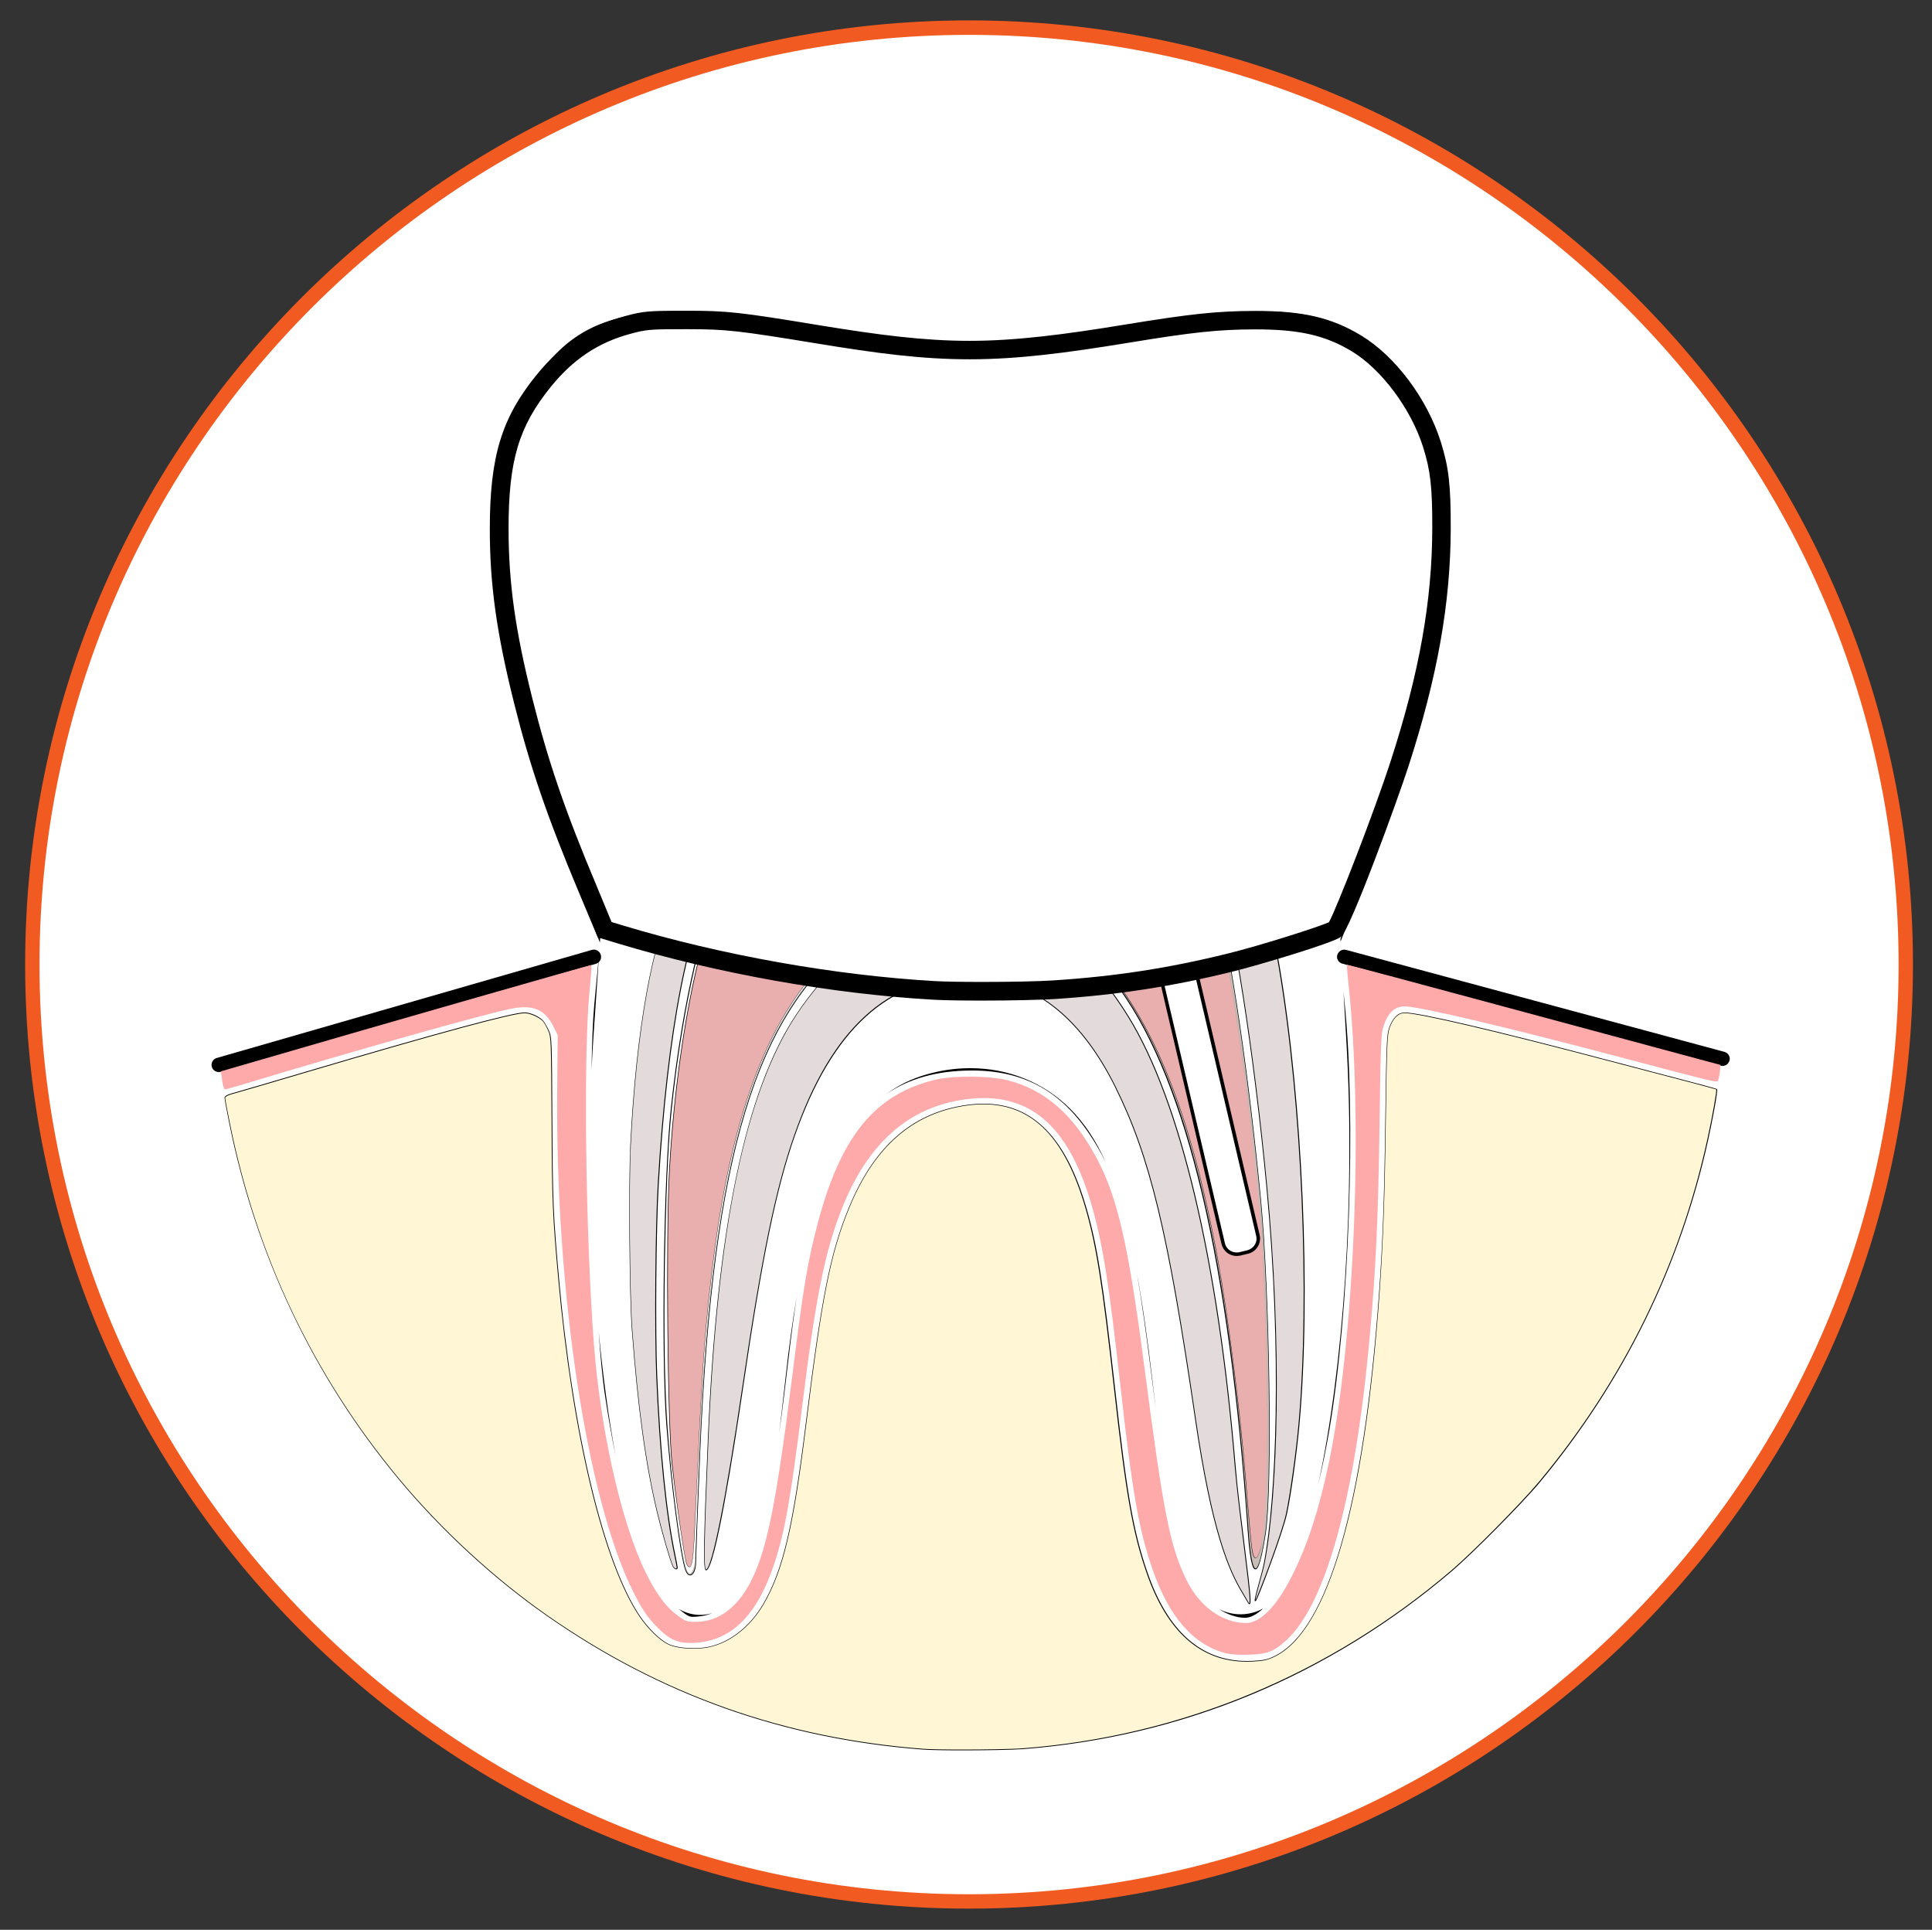 <?xml version="1.0" encoding="utf-8"?>
<!-- Generator: Adobe Illustrator 26.4.1, SVG Export Plug-In . SVG Version: 6.00 Build 0)  -->
<svg version="1.1" id="Layer_1" xmlns="http://www.w3.org/2000/svg" xmlns:xlink="http://www.w3.org/1999/xlink" x="0px" y="0px"
	 viewBox="0 0 1989.9 1987.3" style="enable-background:new 0 0 1989.9 1987.3;" xml:space="preserve">
<rect x="0" y="0" width="1989.9" height="1987.3" fill="#333333" stroke="none"/>
<style type="text/css">
	.st0{fill:#FFFFFF;}
	.st1{fill:#F15B22;}
	.st2{fill:#FFF6D5;}
	.st3{fill:#FFAAAA;}
	.st4{fill:#E3DBDB;}
	.st5{fill:#C8BEB7;}
	.st6{fill:#E6E6E6;}
	.st7{fill:#AC9D93;}
	.st8{fill:#E9AFAF;}
</style>
<circle class="st0" cx="998.1" cy="993.3" r="970.9"/>
<g>
	<g id="path8558">
		<path d="M681.1,1675.7c-37.2-31.3-64.9-109.7-84-237.6c-11.6-77.9-18.2-326.8-10.8-406.1l5.4-57l-29.1-74.1
			c-54.6-139.3-81.4-256.1-81.7-356.1c-0.2-72.4,9.6-107.8,45.4-163.2c57-88.2,133.3-104.2,326.7-68.7
			c126.8,23.3,163.6,23.2,294.3-0.7c171.2-31.3,239.7-22.2,300.2,39.7c13.9,14.2,34.2,43.9,45.1,65.8c17.8,36,20,46.5,22.1,106.8
			c1.3,36.8-1.1,89.7-5.1,117.6c-9.6,65.5-41.9,177.5-76.8,265.7l-27.6,69.8l5.3,52.6c12.1,119.7,4.8,325.2-15.9,446.7
			c-22.9,134-65.2,215-112.3,215c-26.8,0-57.1-19.1-72.8-45.8c-21.6-36.8-31.5-82.7-49.6-228.1c-17.7-142.4-30.5-192.9-60.3-236.8
			c-24.9-36.7-55.1-52.9-98.6-52.9c-98.3,0-139.2,67.1-162.5,266.8c-22,188.2-35.7,241.1-71,275c-10.5,10.1-27,17.9-41.6,19.9
			C705.9,1692.6,698.5,1690.3,681.1,1675.7L681.1,1675.7L681.1,1675.7z M748,1613c13.6-27.1,21.1-68.8,35.2-196.3
			c23.4-211.6,70.3-308,163-334.9c64-18.6,129.7-2.9,174.2,41.7c47.8,47.8,72.6,127.1,92.1,294.6c15.9,136.7,23.2,175,37.9,199.1
			c15.4,25.4,38.8,25.9,51.6,1.2c44.7-86.5,71.4-331.7,59-543.2l-6.6-112.7l34-85.2c46.5-116.5,71.6-216.1,76-301.8
			c4.1-80.7-5.4-123.2-37.2-164.9c-47.8-62.7-107.5-72.7-267.1-44.7c-127.1,22.3-196.7,22.4-321,0.3c-142.8-25.3-198-21-244.7,19
			c-13.9,11.9-32.7,36-41.8,53.5c-42.8,82.7-15.3,272.5,67.5,465.7l24.3,56.7l-7.2,104.1c-14.1,204.1,12.2,460.3,56,546.3
			C710.5,1645.2,731.5,1645.7,748,1613L748,1613L748,1613z"/>
		<path class="st0" d="M1282.4,1717.8c-35.8,0-74.9-24.1-95.1-58.6c-23.8-40.7-34.2-87.4-52.9-238c-17-137.2-29.1-185.7-56-225.5
			c-20-29.5-42.4-41.6-77.1-41.6c-71.9,0-112.8,37.7-136.9,243.9c-23,197-37.8,251.3-78.8,290.7c-14.5,13.9-35.9,24.2-56,26.9
			c-6.2,0.8-11.1,1.2-15.7,1.2c-20.2,0-33.4-7.8-49.5-21.3c-43-36.2-72.6-116.8-93-253.6c-12-80.2-18.6-330.7-10.9-412.3l4.8-50.8
			l-26.8-68.4c-55.9-142.5-83.2-262.1-83.5-365.4c-0.2-77.7,10.9-117.5,49.6-177.3c45.1-69.7,101.3-98.1,194.2-98.1
			c41.5,0,92,5.7,159,18c59.8,11,99.8,16.9,140,16.9s82.5-6.2,145-17.6c67-12.2,116.7-17.9,156.3-17.9c73.5,0,121.9,18.8,167.1,65
			c15.8,16.2,37.7,48,49.8,72.5c19.6,39.5,22.6,53.8,24.8,117.5c1.3,38.1-1.1,92.9-5.4,122.2c-9.8,67.3-42.8,181.4-78.3,271.5
			l-25.2,63.9l4.7,46.3c12.4,122,4.9,329.7-16.2,453.7C1394.3,1633.8,1345.3,1717.8,1282.4,1717.8L1282.4,1717.8z M1255.4,1657
			c8.8,5.6,18.4,9,27,9c5.2,0,11.6-3,18.6-9.6C1287.2,1664.1,1270,1664.5,1255.4,1657L1255.4,1657z M699.1,1656.9
			c9.8,8.1,11.6,8.1,14.9,8.1c2.1,0,5-0.2,8.8-0.8c3.4-0.5,7.1-1.5,10.8-3c-4.4,1.3-8.5,1.8-12.2,1.8l0,0
			C714.9,1663.1,707.2,1661.6,699.1,1656.9L699.1,1656.9z M999.4,1048.2c53.2,0,102.7,20.2,139.4,56.9
			c52.3,52.3,79.3,136.3,99.5,310c15.1,130,22.2,168.8,34.3,188.7c1.8,3,3.4,4.8,4.6,5.8c0.5-0.7,1.2-1.7,1.9-3.1
			c42.4-82,68.2-324.7,56.2-529.8l-6.9-118.4l36.2-90.6c45.7-114.2,69.9-210.2,74.2-293.5c3.8-74.2-4.2-111.5-31.9-147.9
			c-23.8-31.2-49.9-49.3-113.3-49.3c-31.8,0-72.7,4.6-128.7,14.4c-68.6,12-118.5,17.2-166.7,17.2s-96.7-5-163.3-16.8
			c-60-10.6-100.8-15.4-132.4-15.4c-47.8,0-71,11.4-91,28.5c-11.4,9.8-28.1,31.2-35.7,45.7c-38.6,74.6-9.8,261.1,68.3,443.6
			l26.8,62.5l-7.6,110.3c-13.7,197.4,11.7,451.3,53.3,532.8c1.8,3.6,3.4,6.2,4.8,8c1.1-1.6,2.3-3.7,3.7-6.4
			c11.8-23.4,19.1-65.5,32.6-187.5c24.7-223.2,77.3-326.7,181.5-356.9C958.8,1051.2,979.2,1048.2,999.4,1048.2L999.4,1048.2z
			 M1383.8,1021.9l3,51.8c9.3,159.4-3.3,336.8-29.2,455.4c4.1-17,8-35.8,11.6-56.6c20.5-120.2,27.7-321.6,15.7-439.8L1383.8,1021.9
			L1383.8,1021.9z M616.6,1371c1.8,26.1,3.9,48.1,6.1,63.2c3.6,24.2,7.4,45.8,11.4,65.2C626.9,1460.9,621,1417.2,616.6,1371
			L616.6,1371z M820.8,1334c-4.5,26-8.4,54.4-11.8,85.6c-2.3,21-4.5,39.7-6.5,56.4c3.4-24.4,6.8-52.2,10.5-83.9
			C815.4,1371.7,818,1352.4,820.8,1334L820.8,1334z M1171.1,1312.2c4.9,28.2,9.6,61.8,14.7,102.6c1.6,13,3.2,25.2,4.7,36.6
			c-1.1-9.6-2.3-19.7-3.6-30.3C1182,1379.4,1176.9,1343.4,1171.1,1312.2L1171.1,1312.2z M1001.3,1102.4c52.1,0,90.2,20.4,120,64.3
			c6.6,9.7,12.4,19.7,17.7,30.6c-10.4-23.4-22.5-41.2-36.8-55.5c-26.9-26.9-63.4-41.8-102.8-41.8c-15.3,0-30.7,2.2-45.9,6.7
			c-14.8,4.3-28.3,10.9-40.6,19.9C936.3,1110.7,965.2,1102.4,1001.3,1102.4L1001.3,1102.4z M617.2,980.6l-5.1,53.8
			c-1.5,16.1-2.4,39.5-2.8,67.2c0.6-12.8,1.3-25.6,2.2-38.1L617.2,980.6L617.2,980.6z M588.8,896.5l29.1,74.2l0.3-5.1l-21.8-51
			C593.8,908.6,591.3,902.6,588.8,896.5L588.8,896.5z M1380.6,966.8l0.2,2.7l28.1-71.1c6.9-17.4,13.6-35.7,20.1-54.4
			c-5.2,14.1-10.7,28.4-16.5,42.9L1380.6,966.8L1380.6,966.8z M525.8,434.9c-14.8,31.8-19.2,61.3-19,109.8
			c0.1,43.7,5.5,90.7,16.3,141.7C501.3,580.9,501.3,490.6,525.8,434.9L525.8,434.9z M1293.4,325.3c72,0,116.8,20.2,154.5,69.7
			c20.2,26.5,32.5,53.2,38.6,87c-2.3-22.2-6.6-31.8-17-52.7c-9.6-19.3-28.5-47-40.4-59.2c-34.8-35.6-71.3-49.4-130.1-49.4
			c-36.4,0-83.1,5.4-147,17.1c-65.5,12-109.5,18.4-154.3,18.4s-88.1-6.5-149.4-17.8c-63.8-11.7-111.3-17.2-149.6-17.2
			c-74.8,0-115.6,20.2-150.7,74.5c-6,9.3-11.2,17.9-15.7,26.2c11.2-19.6,30.2-43.3,45.2-56.2c33.6-28.7,70.9-41,124.7-41
			c34.7,0,78.3,5,141.4,16.2c63.5,11.3,109.6,16,154.2,16s92.2-4.9,157.8-16.4C1214.8,330.1,1258.5,325.3,1293.4,325.3L1293.4,325.3
			z"/>
	</g>
	<g id="path8560">
		<path d="M225.3,1104c-3.2,0-6.2-2.1-7.1-5.3c-0.2-0.7-0.3-1.4-0.3-2.1c0-3.2,2.1-6.2,5.4-7.1l386.3-111.3c3.9-1.1,8,1.1,9.2,5.1
			c0.2,0.7,0.3,1.4,0.3,2.1c0,3.2-2.1,6.2-5.3,7.1l-386.3,111.3C226.7,1103.9,226,1104,225.3,1104L225.3,1104z M1774.1,1097.7
			c-0.6,0-1.3-0.1-1.9-0.3l-389.6-105c-3.3-0.9-5.5-3.9-5.5-7.1c0-0.6,0.1-1.3,0.3-1.9c1.1-3.9,5.2-6.3,9.1-5.2l389.6,105
			c3.3,0.9,5.5,3.9,5.5,7.1c0,0.6-0.1,1.3-0.3,1.9C1780.3,1095.6,1777.4,1097.7,1774.1,1097.7L1774.1,1097.7z"/>
	</g>
	<g id="circle8562">
		<path class="st1" d="M998.1,1965.5c-536.1,0-972.2-436.1-972.2-972.2S462,21,998.1,21s972.2,436.1,972.2,972.2
			S1534.1,1965.5,998.1,1965.5L998.1,1965.5z M998.1,35.9c-527.9,0-957.4,429.5-957.4,957.4s429.5,957.4,957.4,957.4
			s957.4-429.5,957.4-957.4S1526,35.9,998.1,35.9L998.1,35.9z"/>
	</g>
	<g id="path8564">
		<path class="st2" d="M950.5,1801.3c-143.4-11.1-269.9-56-386.4-137.1c-55.5-38.7-109.4-88.3-153.6-141.5
			c-87.6-105.4-147-230.5-174.4-367.2c-2.5-12.6-4.6-23.8-4.6-25c0-1.3,2.6-2.8,6.3-3.8c3.5-0.9,39-11.3,78.8-23.1
			c134.6-39.8,211.2-60.5,223.5-60.5c5.8,0,15,4.1,19,8.5c1.4,1.6,4,6,5.7,9.9c3,6.9,3.1,9.5,3.6,92.6c0.4,84.2,1,97.6,6.9,163.3
			c14.5,160.4,46.3,292.5,83.5,347.4c8.5,12.5,20.6,24.3,29.4,28.6c8.7,4.3,28.2,5.6,41.5,2.9c21.8-4.5,43-21.2,56.4-44.2
			c20.3-34.9,30.7-78.9,43.9-186c16-129.5,25.2-175.8,44.2-222.1c24.5-59.6,60.8-93.5,111.2-103.9c66.2-13.7,108.5,19.6,133,104.6
			c11.1,38.6,17.2,77.2,29.2,184.6c12.3,110.2,19.2,149.2,33.7,190.7c21.9,63,58,93.3,108.1,90.9c12-0.6,15.9-1.4,23.3-5
			c55.1-27,92-154.9,107.7-372.8c3.9-53.9,5.5-98.9,6.6-183.9c1-73.7,1.4-83.8,3.8-90.4c3.7-10.5,9-15.7,15.9-15.7
			c14.5,0,93.4,18.5,208.4,48.8c26.3,6.9,62.3,16.4,80,21c17.7,4.6,32.4,8.6,32.8,8.9c0.9,0.7-3.8,27.3-9,51.3
			c-28.2,129.4-87,249.2-173.2,352.8c-18,21.7-68.7,72.9-90.4,91.4c-126.7,108.1-278,170.9-441.6,183.5
			C1035.4,1802.2,966.6,1802.6,950.5,1801.3L950.5,1801.3L950.5,1801.3z"/>
		<path d="M991.4,1802.5c-19.6,0-34.5-0.3-40.8-0.8c-143.6-11.1-270-56-386.6-137.2c-55.2-38.4-109.8-88.7-153.7-141.6
			c-43.6-52.5-80.6-110.3-109.8-172c-29.2-61.6-51-127.3-64.6-195.4c-2.6-12.8-4.6-23.8-4.6-25.1c0-1.5,2.6-3.1,6.6-4.2
			c3.5-0.9,39.6-11.5,78.8-23.1c134-39.6,211.3-60.5,223.6-60.5c6,0,15.2,4.1,19.2,8.6c1.4,1.6,4,6.1,5.8,10
			c3.1,6.9,3.2,9.5,3.6,92.8c0.4,84.1,1,97.8,6.9,163.2c14.4,159.6,46.4,292.7,83.5,347.3c8.5,12.5,20.5,24.2,29.2,28.5
			c5.4,2.6,15.2,4.3,25.7,4.3c5.7,0,11.1-0.5,15.6-1.4c21.8-4.5,42.8-21,56.2-44c20.3-35,30.6-78.5,43.9-185.9
			c16.1-130,25.2-175.7,44.3-222.2c24.5-59.7,60.9-93.8,111.4-104.2c9.6-2,18.7-3,27.3-3c25.7,0,46.8,8.7,64.4,26.6
			c17.5,17.8,31.2,44.4,41.8,81.2c11.2,38.7,17.2,76.7,29.3,184.7c12.3,110,19.2,149.2,33.6,190.6c20.9,60.3,55.3,90.8,102.2,90.8
			c1.8,0,3.7-0.1,5.5-0.1c11.9-0.6,15.8-1.4,23.1-5c27.3-13.4,50.3-51.9,68.4-114.6c18.1-62.7,31.2-149.5,39.1-257.9
			c3.9-54.2,5.5-98.8,6.6-183.8c1-73.7,1.4-83.8,3.8-90.5c3.8-10.7,9.1-15.9,16.3-15.9c14.7,0,92.6,18.2,208.5,48.8
			c26.3,6.9,62.3,16.4,80,21c9,2.3,32.3,8.5,32.9,9c1.5,1.2-5.7,37-8.9,51.7c-14.1,64.4-35.9,127.1-64.9,186.2
			c-29,59.1-65.5,115.2-108.4,166.8c-18,21.7-68.8,72.9-90.4,91.4c-63.1,53.8-132.8,96.7-207.1,127.6
			c-74.3,30.9-153.3,49.7-234.8,56C1042.4,1802.1,1013.5,1802.5,991.4,1802.5L991.4,1802.5z M540.3,1043.4
			c-12.2,0-89.4,20.9-223.4,60.5c-39.2,11.6-75.3,22.2-78.9,23.1c-3.9,1.1-6.1,2.6-6.1,3.5c0,1.1,2,12.3,4.6,24.9
			c27.5,137.5,86.2,261,174.3,367.1c43.9,52.8,98.4,103,153.5,141.4c116.5,81.1,242.8,125.9,386.2,137c6.3,0.5,21.2,0.8,40.8,0.8
			c22.1,0,51-0.4,62.4-1.3c162.8-12.5,315.4-75.9,441.4-183.4c21.7-18.5,72.3-69.7,90.3-91.4c86.6-104.1,144.8-222.7,173.2-352.7
			c5.3-24.2,9.6-48.9,9.1-51c-1.1-0.4-14.2-4-32.6-8.8c-17.7-4.6-53.7-14.1-80-21c-114.1-30.1-193.9-48.8-208.3-48.8
			c-6.8,0-11.9,5.1-15.6,15.4c-2.3,6.6-2.8,16.7-3.8,90.3c-1.1,85-2.8,129.7-6.6,183.9c-7.8,108.5-20.9,195.3-39.1,258.1
			c-18.2,62.8-41.3,101.6-68.8,115c-7.4,3.6-11.4,4.5-23.4,5.1c-1.9,0.1-3.7,0.1-5.6,0.1c-47.2,0-81.9-30.7-102.9-91.3
			c-14.4-41.5-21.4-80.7-33.7-190.8c-12.1-107.9-18.1-145.9-29.2-184.6c-21.1-73.2-54.6-107.3-105.4-107.3c-8.5,0-17.6,1-27.1,3
			c-50.2,10.4-86.5,44.3-110.9,103.7c-19.1,46.4-28.2,92.1-44.2,222c-13.3,107.5-23.6,151-44,186.2c-13.5,23.2-34.7,39.8-56.7,44.3
			c-4.5,0.9-10,1.4-15.7,1.4c-10.6,0-20.6-1.7-26-4.4c-8.8-4.3-21-16.2-29.5-28.8c-37.2-54.7-69.2-187.9-83.6-347.6
			c-5.9-65.5-6.5-79.2-6.9-163.3c-0.5-83.1-0.5-85.7-3.5-92.4c-1.7-3.9-4.2-8.3-5.6-9.8C555,1047.5,546,1043.4,540.3,1043.4
			L540.3,1043.4z"/>
	</g>
	<g id="path8566">
		<path class="st3" d="M1263,1702.6c-33.5-8.4-58.8-37.2-75.8-86.1c-14.3-41.2-21-79.3-33.7-193.6c-11.6-103.5-17.8-142.1-29-181.3
			c-24.1-83.6-65.1-118.2-129.9-109.5c-59,7.8-101.4,45.7-128.1,114.1c-17.2,44.2-26.5,90.8-40.3,202.2
			c-11.6,93.6-17.8,128.6-28.3,160.7c-18.5,56.4-46.4,82.8-87.5,82.8c-13.3,0-22-4.3-33.8-16.5c-10.4-10.8-15.4-18.2-24.4-36.2
			c-47.8-95.2-80.1-308.5-78.3-515.8l0.5-57.5l-4.5-9c-8.8-17.6-21.3-22.7-44-18c-30.4,6.3-158.3,42.4-270.9,76.4
			c-12,3.7-22.6,6.6-23.4,6.6s-2.1-4.2-2.8-9.3l-1.3-9.3l12-3.5C414,1049,608.6,993.4,609.1,993.8c0.4,0.4-0.5,13-2,28
			c-6.3,66.2-4,248.9,4.6,362.2c6.8,89,28.3,184.1,53,234.7c10.9,22.2,21.1,36.1,33,44.8c8.6,6.3,9.8,6.7,18.7,6.7
			c24.1,0,44.2-15.3,58.2-44.1c15.9-32.7,25.3-80.6,41.8-212.2c11-88.3,15.3-113.8,25.4-152.5c23.9-91.5,59.6-135.1,122.6-149.7
			c17.9-4.2,55.2-3.8,72.8,0.6c38.8,9.8,67.8,34.8,91.9,79.6c21.8,40.4,33.2,89.8,49.7,216.7c19.4,149.1,26.2,183.6,43.1,218.2
			c11.4,23.4,29.9,39.1,51.2,43.6c4.5,0.9,10.7,1.3,13.7,0.7c14.5-2.7,30.3-20.4,45.3-51c15.3-31.1,26.8-66.8,36.7-114.3
			c26.2-125.8,35.4-351,20.1-492.5c-1.1-10.7-1.9-19.6-1.6-19.8c0.2-0.3,76.7,20.1,169.9,45.3s179.7,48.5,192.2,51.8l22.7,6.1
			l-0.8,7.6c-0.5,4.2-1.4,8.2-2.1,9c-1.4,1.5-9.9-0.6-94.8-23.1c-120.6-32-212.7-53.8-227.4-53.8c-10.7,0-17.6,6.5-22.2,20.9
			c-2.3,7.2-2.8,18.3-3.8,92.7c-1.4,104.2-3.8,156.4-10.5,229.4c-15,164-45.1,272.7-85.7,309.8c-12.7,11.6-19.7,14.3-38.2,14.8
			C1277.1,1704.4,1267.7,1703.7,1263,1702.6L1263,1702.6L1263,1702.6z"/>
	</g>
	<g id="path8568">
		<path class="st4" d="M693,1612.9c-2.4-4.5-11.4-35.4-16.3-56.3c-11.8-49.7-19.5-105.5-25.7-186.8c-2.6-33.7-3.5-150.9-1.6-190.6
			c5.9-119.7,22.3-210.5,46.6-258.8c3.2-6.4,5.9-13.1,5.9-14.9s-5.3-16.1-11.9-31.8c-26.7-64.1-43.8-118.6-55.3-175.8
			c-9.4-46.6-11.1-63-11.1-104.6c0-32.4,0.4-38.4,3.4-52.2c4.7-21.5,11-36.9,21.5-52.8c21.6-32.2,45.5-50.2,78.7-59.1
			c13-3.5,16.9-3.8,43.5-3.9c32.5,0,45.4,1.4,107.5,11.7c61.4,10.2,78,11.8,119.7,11.8c41.3,0,60.8-1.8,116.5-11
			c19.3-3.2,42.6-6.8,51.6-8.1c89.8-12.3,136.6-0.6,172.2,43.3c18.9,23.2,30.4,50.1,34.7,80.6c2,14.6,2.1,63,0.1,83.2
			c-6.3,64-27.1,140.4-62.6,229.8c-8.3,20.9-15.1,39.6-15.1,41.6s1.4,6.3,3.1,9.6c4.5,8.8,13.9,47.3,19.2,78.3
			c23.7,139.8,32.2,338.5,20.3,470.8c-2.7,29.7-8.5,71.6-12.8,91.9c-4.1,19.6-29.3,86.2-31.7,89.4c-3.2,4.4,6.8-27,9-38.6
			c13.7-71.5,18.1-222.3,2.6-387c-13-138.3-35.2-280-49.9-318.5c-1.5-4-2.2-7.3-1.6-7.3s5.4-11.3,10.5-25c29.1-78,50.2-158.6,54-206
			c2.1-27,0.8-90.9-2.1-102.2c-9-34.9-39.2-75.9-65.4-88.7c-18.9-9.2-26.9-10.7-58.2-10.7c-30.5,0.1-40.6,1.2-88.9,9.9
			c-54.6,9.8-69.2,11.8-93.4,12.7c-28,1-47.6-1-100.9-10.6c-56.7-10.2-70.1-11.8-99.4-11.8c-30.1-0.1-42.3,2-59,10
			c-19.1,9.1-32.7,23.4-47.8,50c-18.4,32.6-22.5,52.7-21.3,104.2c1.7,70.4,17.4,138.8,55.5,240.9l8.5,22.7l-5.5,8.6
			c-30.7,47.9-52.6,160.9-61.9,318.2c-2.7,45.4-3.5,151.6-1.6,198.1c3.2,78.4,9.7,141.8,18.8,185.1c1.3,6,2.3,11.5,2.3,12.3
			C697.4,1616.6,694.6,1615.7,693,1612.9L693,1612.9L693,1612.9z"/>
		<path d="M1292.8,1648.9c-0.2,0-0.3-0.1-0.4-0.2c-0.6-0.8,0.8-6.1,4.3-19c2.1-7.6,4.2-15.5,5.1-20.2
			c12.6-65.9,18.8-215.1,2.6-386.9c-12.9-137.3-35.3-280.2-49.9-318.4c-0.4-1.1-2.4-6.6-1.7-7.6c0.1-0.1,0.2-0.2,0.3-0.2
			c0.8-0.9,5.1-10.9,10.3-24.8c29-77.8,50.2-158.7,54-206c2.1-26.9,0.8-90.9-2.1-102.1c-9-35.1-38.9-75.6-65.2-88.4
			c-18.7-9.1-26.7-10.6-56.9-10.6h-1.1c-30.7,0.1-40.6,1.2-88.9,9.9c-54.4,9.8-69.2,11.8-93.5,12.7c-4.4,0.2-8.5,0.2-12.3,0.2
			c-21.9,0-41.8-2.4-88.6-10.9c-56.9-10.2-69.9-11.8-99.3-11.8H808c-28.6,0-40.9,2.2-57.3,10c-19.2,9.2-32.5,23.1-47.6,49.9
			c-18.3,32.4-22.5,52.8-21.3,104c1.7,70.7,17.2,138.2,55.5,240.8l8.5,22.7c0,0.1,0,0.2,0,0.3l-5.5,8.6
			c-30.6,47.9-52.6,160.8-61.8,318c-2.7,45.7-3.5,151.2-1.6,198c3.2,78,9.7,142,18.8,185c1.3,6,2.3,11.6,2.3,12.4
			c0,1.3-0.8,1.8-1.5,1.8c-1.2,0-2.7-1.2-3.6-2.9c-2.4-4.4-11.4-35.5-16.4-56.4c-11.8-49.7-19.5-105.6-25.7-186.9
			c-2.6-33.6-3.5-151.1-1.6-190.6c5.9-118.9,22.5-210.9,46.6-259c3.2-6.3,5.8-13,5.8-14.8c0-1.5-4.8-14.6-11.8-31.7
			c-26.7-64.2-43.8-118.4-55.4-175.8c-9.4-46.5-11.1-63.1-11.1-104.7c0-32.5,0.4-38.4,3.4-52.3c4.7-21.7,11-37,21.6-52.9
			c21.5-32.1,45.8-50.4,79-59.3c13-3.5,17.1-3.8,43.6-3.9c32.6,0,45.6,1.4,107.6,11.7c61.2,10.2,78,11.8,119.6,11.8
			c41.2,0,60.8-1.9,116.5-11c18.7-3.1,42.3-6.8,51.6-8.1c22.6-3.1,41.9-4.6,58.9-4.6c52.3,0,86.2,14.4,113.6,48
			c18.8,23.1,30.5,50.3,34.8,80.8c2,14.6,2.1,62.9,0.1,83.3c-6.3,63.6-27.4,141-62.7,229.9c-8.2,20.6-15,39.5-15,41.4s1.4,6.2,3,9.4
			c4.5,8.8,14,47.6,19.2,78.4c23.7,140.2,32.3,338.3,20.3,470.9c-2.7,29.7-8.5,71.8-12.8,91.9c-4.1,19.3-29.3,86.2-31.8,89.5
			C1293.3,1648.7,1293.1,1648.9,1292.8,1648.9L1292.8,1648.9z M1253.5,897c-0.2,0.5,0.4,3.1,1.8,6.9c14.6,38.3,37,181.3,49.9,318.6
			c7.3,77.1,10.6,156.1,9.7,228.5c-0.9,65.4-5.2,121.8-12.3,158.6c-0.9,4.7-3.1,12.6-5.2,20.3c-2,7.4-4.3,15.8-4.4,18
			c2.6-3.9,27.6-69.9,31.6-89.2c4.2-20.1,10.1-62.2,12.8-91.8c11.9-132.6,3.4-330.6-20.3-470.7c-5.2-30.8-14.7-69.5-19.1-78.2
			c-1.7-3.4-3.1-7.8-3.1-9.8c0-2.3,7.7-23,15.1-41.7c35.3-88.9,56.3-166.2,62.6-229.7c2-20.4,2-68.5-0.1-83.1
			c-4.2-30.3-15.9-57.4-34.6-80.4c-27.2-33.5-61-47.7-113.1-47.7c-17.1,0-36.3,1.5-58.8,4.6c-9.3,1.3-32.9,5-51.6,8.1
			c-55.7,9.2-75.3,11-116.6,11c-41.7,0-58.5-1.7-119.8-11.8c-61.8-10.2-74.9-11.7-107.4-11.7c-26.3,0-30.4,0.4-43.4,3.8
			c-32.9,8.8-57.1,27-78.5,59c-10.6,15.8-16.8,31.1-21.5,52.6c-3,13.8-3.4,19.7-3.4,52.1c0,41.5,1.8,58.2,11.1,104.6
			c11.6,57.4,28.7,111.6,55.3,175.7c6.6,15.8,11.9,30.1,11.9,31.9s-2.6,8.6-5.9,15.1c-24.1,48-40.6,139.8-46.5,258.7
			c-2,39.5-1,157,1.6,190.5c6.2,81.3,13.9,137.2,25.7,186.8c5,20.8,13.9,51.8,16.3,56.2c0.9,1.7,2.2,2.5,3,2.5c0.5,0,0.7-0.3,0.7-1
			s-1-5.8-2.3-12.2c-9.1-43.1-15.6-107.1-18.8-185.2c-1.9-46.9-1.1-152.4,1.6-198.1c9.3-157.3,31.3-270.4,61.9-318.4l5.4-8.4
			l-8.4-22.5c-38.2-102.6-53.8-170.2-55.5-241c-1.2-51.4,3-71.9,21.4-104.4c15-26.5,28.9-41.1,48-50.2c16.5-7.9,28.9-10,57.6-10h1.5
			c29.4,0.1,42.5,1.6,99.5,11.8c46.8,8.4,66.6,10.8,88.5,10.8c3.9,0,7.9-0.1,12.3-0.2c24.2-0.9,39-2.9,93.4-12.7
			c48.3-8.7,58.3-9.8,89-9.9h1.1c30.4,0,38.4,1.5,57.3,10.7c26.5,13,56.6,53.7,65.6,88.9c2.9,11.3,4.2,75.4,2.1,102.4
			c-3.8,47.3-25,128.3-54,206.2C1261.5,879,1255.2,895.7,1253.5,897L1253.5,897z"/>
	</g>
	<g id="path8570">
		<path class="st4" d="M1280.2,1641.1c-14.1-23-31.6-61.2-49-180.3c-28.3-193.6-46.6-269.2-82.4-341.4
			c-37.2-74.9-88.3-113.1-151.6-113.1c-82.5,0-140.3,52.7-179,163.4c-19,54.5-33.4,124.1-53.2,258.3
			c-17.3,117.6-31.1,186.6-37.6,188.7c-3,1-2.6-26.2,1.9-132.7c9.2-219.2,38.5-360.6,91.3-439.7c28.7-43.1,68.1-79.6,106.6-99
			c49.7-25,112.1-19.1,160.1,15.3c23.9,17.2,53.2,50.8,75.3,86.9c52.9,86,92.1,251.1,109.7,461.8c3.8,46.3,15.3,123.3,15.4,138.7
			C1287.6,1655.8,1285.4,1649.5,1280.2,1641.1L1280.2,1641.1L1280.2,1641.1z"/>
		<path d="M1286.9,1652c-0.8,0-1.7-1.5-3.8-5.2c-0.9-1.6-2-3.5-3.2-5.5c-14.7-24-32.1-64.2-49.1-180.4
			c-28.2-192.8-46.7-269.3-82.3-341.3c-37.2-74.9-88.1-112.9-151.3-112.9c-81.8,0-140.2,53.4-178.6,163.1
			c-19,54.3-33.4,124.3-53.1,258.3c-10.2,69.3-28.7,186.1-37.9,189c-0.1,0-0.2,0.1-0.3,0.1l0,0c-0.2,0-0.4-0.1-0.6-0.3
			c-2.5-2.6-2-31.2,2.3-132.9c4.6-110.7,14.2-199.8,29.3-272.4c15.1-72.7,35.4-127.5,62.1-167.4c29-43.4,67.9-79.6,106.7-99.2
			c20-10.1,42.8-15.4,65.9-15.4c33.3,0,66.8,10.9,94.5,30.7c24.2,17.3,53.1,50.7,75.4,87c53.2,86.3,92.1,250.4,109.7,462
			c1.9,23.3,5.8,54.1,9.2,81.3c3.3,26.7,6.2,49.7,6.2,57.4C1288,1651,1287.7,1652,1286.9,1652L1286.9,1652z M997.2,1005.9
			c63.6,0,114.7,38.1,152,113.3c35.7,72,54.2,148.6,82.4,341.5c17,116,34.3,156.2,48.9,180.1c1.2,2,2.3,3.9,3.2,5.5
			c1.3,2.3,2.6,4.7,3.1,4.8c0.1-0.1,0.3-0.7,0.3-3.1c0-7.6-2.9-30.7-6.2-57.3c-3.4-27.2-7.2-58.1-9.2-81.3
			c-17.6-211.5-56.5-375.4-109.6-461.7c-22.3-36.3-51.2-69.5-75.2-86.8c-27.5-19.7-60.9-30.6-94.1-30.6c-23.1,0-45.8,5.3-65.6,15.3
			c-38.2,19.2-77.9,56.2-106.4,98.9c-53,79.5-82,219.1-91.2,439.5c-4.2,100.2-4.8,129.9-2.5,132.3c0,0,0.1,0.1,0.1,0.1
			c6.3-2,20.3-72.5,37.4-188.4c19.8-134.1,34.2-204.1,53.2-258.4c19.5-55.9,43.5-96.2,73.2-123.3
			C920.7,1019.1,955.5,1005.9,997.2,1005.9L997.2,1005.9z"/>
	</g>
	<g id="path8572">
		<path class="st5" d="M706,1616.4c-5.1-14-15.1-92-19.5-150.9c-5.3-72.3-2.7-253.7,4.7-323.6c11.5-108.6,35.5-211,55.4-236.3
			l8.8-11.2l-17.4-46.4c-22.5-60.2-40.6-130.8-46.8-183.5c-8.6-72.6,1.1-115.8,34.3-152.1c35-38.3,70-44.1,162.8-27
			c68.6,12.7,152.9,12.6,225.7-0.1c62.3-10.9,93-11.6,118.9-2.8c45.9,15.7,74.9,60.4,78.7,121.7c3.9,62.1-14.2,151.2-49.7,245.7
			l-17.4,46.2l8.6,32c14.3,53.4,32.6,177.2,45.2,306.6c9.2,94.1,12.2,298.2,5,344.5c-7.6,49.6-14.3,48.6-17.9-2.7
			c-19.2-278.7-61.8-459.3-131.3-557.2c-39.6-55.8-84-86.9-136.4-95.5c-47.6-7.9-87,3.8-134.8,39.9
			C778.2,1043.1,734,1188.4,720.9,1497c-2.3,53.5-4.1,103.4-4.2,111C716.6,1621.4,709.8,1626.9,706,1616.4L706,1616.4L706,1616.4z"
			/>
		<path d="M710.8,1622.3c-2,0-3.8-2-5.1-5.6c0,0,0,0,0-0.1c-5.1-14.1-15.1-91.8-19.5-151c-5.3-72.3-2.7-253.8,4.7-323.7
			c11.5-109.3,35.4-211,55.5-236.5l8.7-11.1l-17.3-46.2c-22.6-60.4-40.6-130.7-46.9-183.6c-4.4-37.2-3.9-65.7,1.5-89.8
			c5.4-24.1,15.9-44,32.9-62.6c23.8-26.1,47.6-36.3,84.7-36.3c19.7,0,44.6,2.9,78.4,9.2c33.6,6.2,71.9,9.5,110.9,9.5
			s78.9-3.3,114.6-9.6c35-6.1,59.1-8.8,78-8.8c15.8,0,28.9,1.9,41.1,6.1c22.6,7.7,41.7,22.9,55.3,43.9c13.6,21,21.7,48,23.6,78.1
			c3.9,61.9-14.2,151.5-49.7,245.9l-17.3,46.1l8.6,31.9c14.4,53.5,32.6,176.8,45.2,306.6c9.2,94.9,12.2,297.8,5,344.6
			c-5.7,36.8-9.4,36.8-10.7,36.8h0c-1.3,0-5.2-0.2-7.9-39.5c-19.2-277.4-62.1-459.6-131.3-557c-39.5-55.6-84-86.8-136.1-95.4
			c-9.5-1.6-18.4-2.3-27.2-2.3c-35.7,0-68.8,13-107.3,42.2c-53.6,40.6-90.3,97.9-115.4,180.5c-25.1,82.7-40,194.7-46.7,352.5
			c-2.2,52.5-4.1,103.3-4.2,110.9C717,1616.3,714.4,1622.3,710.8,1622.3L710.8,1622.3z M706.3,1616.2
			C706.3,1616.2,706.4,1616.3,706.3,1616.2c1.2,3.4,2.8,5.3,4.5,5.3c2.7,0,5.5-5.1,5.5-13.5c0-7.6,2-58.5,4.2-111
			c6.7-157.9,21.5-270,46.7-352.7c25.2-82.8,61.9-140.2,115.7-180.9c38.7-29.3,71.9-42.4,107.8-42.4c8.8,0,17.8,0.8,27.3,2.3
			c52.3,8.6,97,39.9,136.6,95.7c35.1,49.4,62.8,118.4,84.6,210.9c21.8,92.4,37.1,205.8,46.8,346.5c2.4,35.1,5.8,38.8,7.2,38.8
			c1.6,0,5.1-4.7,9.9-36.2c7.2-46.8,4.2-249.5-5-344.4c-12.7-129.8-30.8-253-45.2-306.5l-8.6-32c0-0.1,0-0.2,0-0.2l17.4-46.2
			c35.4-94.2,53.5-183.7,49.7-245.5c-3.8-61.5-32.4-105.7-78.4-121.4c-12.1-4.1-25.1-6-40.8-6c-18.9,0-42.9,2.7-77.9,8.8
			c-35.8,6.3-75.4,9.6-114.7,9.6s-77.5-3.3-111.1-9.5c-33.8-6.2-58.7-9.2-78.3-9.2c-36.9,0-60.5,10.1-84.2,36
			c-33.2,36.4-42.8,78.9-34.2,151.8c6.3,52.8,24.2,123.1,46.8,183.5l17.4,46.4c0.1,0.1,0,0.3-0.1,0.4l-8.8,11.2
			c-20,25.5-43.8,127-55.3,236.1c-7.4,69.9-10,251.3-4.7,323.6C691.3,1524.6,701.2,1602,706.3,1616.2L706.3,1616.2z"/>
	</g>
	<g id="path8582">
		<rect x="819.1" y="339.2" width="15.9" height="131.6"/>
	</g>
	<g id="path8584">
		<rect x="1160.4" y="340.6" width="16" height="130.6"/>
	</g>
	<g id="path8586">
		<path class="st6" d="M979.4,448.2c-6.9-0.2-20.2-0.8-26.7-1.3c-17.9-1.5-31.6-3.4-80.9-11.4c-11.5-1.9-25.3-4.1-30.8-4.9l-9.8-1.5
			v-42.4c0-38.6,0-42.4,0.5-42.4c0.3,0,5.3,0.8,11.2,1.9c48.9,8.6,85.6,13.2,122.6,15.3c10.3,0.6,44.5,0.8,55.7,0.4
			c38.1-1.5,73.9-5.6,124.2-14.1c8.9-1.5,16.8-2.8,17.6-2.9l1.3-0.2v85l-1.6,0.2c-5.8,0.8-29.6,4.5-48.4,7.5
			c-41.8,6.8-55.3,8.5-75.8,9.9C1024.8,448.2,998.9,448.6,979.4,448.2L979.4,448.2L979.4,448.2z"/>
		<path d="M995.2,449c-5.7,0-11,0-15.9-0.1c-7.2-0.2-20.5-0.8-26.8-1.4c-17.9-1.5-31.6-3.4-80.9-11.4c-11.5-1.9-25.3-4.1-30.8-4.9
			l-9.8-1.5c-0.3,0-0.6-0.3-0.6-0.6v-42.4c0-28.7,0.4-43.1,1.2-43.1c0.6,0,10.9,1.8,11.3,1.9c48.9,8.6,85.6,13.2,122.5,15.3
			c6.9,0.4,23.6,0.6,36.5,0.6c8.5,0,15.3-0.1,19.1-0.2c37.9-1.5,73.9-5.6,124.2-14.1c8-1.3,16.8-2.8,17.6-2.9l1.3-0.2
			c0.2,0,0.4,0,0.5,0.2c0.1,0.1,0.2,0.3,0.2,0.5v85c0,0.3-0.2,0.6-0.6,0.6l-1.6,0.2c-5.9,0.8-29.9,4.5-48.4,7.5
			c-41.9,6.8-55.3,8.5-75.9,9.9C1028.6,448.5,1012,449,995.2,449L995.2,449z M831.8,428.5l9.3,1.4c5.4,0.8,19.2,3,30.8,4.9
			c49.3,8,62.9,9.9,80.8,11.4c6.2,0.5,19.5,1.2,26.7,1.3c4.9,0.1,10.2,0.2,15.9,0.2c16.8,0,33.2-0.4,43.1-1.1
			c20.5-1.4,34-3.2,75.8-9.9c18.6-3,42.5-6.7,48.4-7.5l1.1-0.2v-83.7l-0.5,0.1c-0.7,0.1-7.4,1.2-17.6,2.9
			c-50.3,8.5-86.3,12.6-124.3,14.1c-3.8,0.2-10.7,0.2-19.2,0.2c-12.9,0-29.6-0.2-36.6-0.6c-37-2.1-73.7-6.7-122.7-15.3
			c-5.5-1-9.4-1.6-10.7-1.8c-0.3,2-0.3,12.7-0.3,41.7V428.5L831.8,428.5z"/>
	</g>
	<g id="path8588">
		<path class="st6" d="M982.5,494.1c-34.8-1-62.6-3.7-94.9-9.5c-24.2-4.3-37.7-6.2-54.2-7.8l-2.3-0.2v-11.4l4,0.2
			c12.8,0.7,29.3,3.2,69.8,10.3c53.8,9.5,69.7,11.5,92.5,11.5c27.8,0,44.7-2,101.8-12.2c22.5-4,38.5-6.7,46.8-7.8
			c6.7-0.9,15.7-1.9,17.5-1.9h1v11.3l2.2,0.1c3.1,0.2,1.8,0.5-4.7,1.1c-11.4,1.1-25.1,3.1-46.7,6.8c-31.3,5.3-57,8-88.5,9.2
			C1014,494.3,993.8,494.4,982.5,494.1L982.5,494.1L982.5,494.1z"/>
		<path d="M996.7,494.9c-5.5,0-10.5-0.1-14.2-0.2c-34.9-1-62.5-3.7-95-9.5c-24-4.2-37.7-6.2-54.2-7.8l-2.3-0.2
			c-0.3,0-0.6-0.3-0.6-0.6v-11.4c0-0.2,0.1-0.3,0.2-0.5c0.1-0.1,0.3-0.2,0.4-0.2c0,0,0,0,0,0l4,0.2c12.8,0.7,29.8,3.2,69.9,10.3
			c54.1,9.5,69.6,11.5,92.4,11.5h0.4c27.4,0,44.4-2,101.3-12.2c22.3-4,38.5-6.7,46.8-7.8c6.8-0.9,15.8-1.9,17.6-1.9h1
			c0.4,0,0.7,0.3,0.7,0.7V476l1.6,0.1c1.5,0.1,2.2,0.1,2.2,0.8c0,0.7,0,0.8-6.9,1.5c-11.4,1.1-24.9,3.1-46.7,6.8
			c-31.4,5.3-57.1,8-88.6,9.2C1018.7,494.7,1007.2,494.9,996.7,494.9L996.7,494.9z M831.7,476l1.7,0.2c16.6,1.6,30.3,3.6,54.3,7.8
			c32.5,5.8,59.9,8.5,94.8,9.5c3.8,0.1,8.7,0.2,14.2,0.2c10.5,0,21.9-0.2,30-0.5c31.4-1.2,57-3.9,88.4-9.2
			c21.8-3.7,35.3-5.6,46.7-6.8c0.8-0.1,1.5-0.2,2.1-0.2c-0.1-0.1-0.1-0.2-0.1-0.3V466h-0.4c-1.7,0-10.6,1-17.4,1.9
			c-8.3,1.1-24.5,3.8-46.8,7.8c-56.9,10.1-74,12.2-101.5,12.2h-0.4c-22.9,0-38.5-1.9-92.6-11.5c-40.1-7.1-57-9.6-69.8-10.3l-3.3-0.2
			L831.7,476L831.7,476z"/>
	</g>
	<g id="path8590">
		<path class="st7" d="M984,486c-18.3-1.1-35.2-3.5-77.1-10.9c-39.5-7-56.1-9.5-70.3-10.5l-5.6-0.4V430l1.3,0.2
			c0.7,0.1,4.9,0.8,9.3,1.4c4.4,0.7,20.3,3.2,35.3,5.6c64.4,10.5,74.3,11.5,113.1,11.9c31.2,0.3,51.1-0.6,73.7-3.3
			c12.3-1.5,22.2-3,51.6-7.7c13.4-2.1,29.4-4.7,35.6-5.6c6.2-1,11.8-1.8,12.4-1.9l1.1-0.2v17c0,16.8,0,17-0.7,17
			c-1.8,0-14.8,1.5-21.2,2.4c-9.7,1.4-18.1,2.8-40.7,6.9c-51.1,9.1-66.1,11.2-87.2,12.3C1008.5,486.2,988.5,486.3,984,486L984,486
			L984,486z"/>
		<path d="M995.4,486.8c-5.6,0-9.8-0.1-11.5-0.2c-18.4-1.1-35-3.4-77.2-10.9c-39.5-7-55.9-9.5-70.3-10.5l-5.6-0.4
			c-0.3,0-0.6-0.3-0.6-0.6V430c0-0.2,0.1-0.4,0.2-0.5c0.1-0.1,0.3-0.2,0.5-0.2l1.3,0.2c0.6,0.1,4,0.6,7.9,1.2l1.5,0.2
			c4.4,0.7,20.5,3.2,35.3,5.6c64.6,10.5,74.1,11.5,113,11.9c31.1,0.4,50.7-0.5,73.6-3.3c12.4-1.5,22.5-3,51.6-7.7
			c12.8-2,29.3-4.7,35.6-5.6c6.2-1,11.8-1.8,12.4-1.9l1.1-0.2c0.1,0,0.4,0,0.5,0.2c0.2,0.1,0.2,0.3,0.2,0.5v17
			c0,11.8-0.4,17.6-1.3,17.6c-1.7,0-14.7,1.5-21.1,2.4c-9.8,1.5-18.6,2.9-40.7,6.9c-51.3,9.2-66,11.2-87.2,12.3
			C1010.9,486.8,1002,486.8,995.4,486.8L995.4,486.8z M831.6,463.6l5,0.4c14.4,1.1,30.9,3.5,70.4,10.5c42.1,7.5,58.7,9.8,77,10.9
			c1.7,0.1,5.9,0.2,11.4,0.2c6.6,0,15.4-0.1,19.2-0.3c21.2-1.1,35.8-3.1,87.1-12.3c22.1-4,30.8-5.4,40.7-6.9
			c5.9-0.8,18.6-2.3,21.1-2.4c0.2-1,0.2-5.8,0.2-16.3v-16.2l-0.4,0.1c-0.6,0.1-6.2,1-12.4,1.9c-6.3,1-22.9,3.6-35.6,5.6
			c-29.1,4.7-39.2,6.2-51.6,7.7c-23,2.8-42.6,3.7-73.8,3.3c-39-0.4-48.5-1.4-113.2-11.9c-14.8-2.4-30.9-5-35.3-5.6L840,432
			c-3.9-0.6-7.2-1.1-7.9-1.2l-0.5-0.1L831.6,463.6L831.6,463.6z"/>
	</g>
	<g id="path8592">
		<path d="M899.7,953.4l-1.5-0.6l-144.4-59.6l1.5-0.3c11.5-2.3,22.6-3.5,33.2-3.5c44.5,0,80.5,20.5,110.3,62.7L899.7,953.4
			L899.7,953.4z M757.1,893.5L897,951.2c-29.4-41-64.9-60.9-108.5-60.9C778.5,890.3,767.9,891.4,757.1,893.5L757.1,893.5z"/>
	</g>
	<g id="path8594">
		<path d="M1098.7,962.2l3.2-5.4c19.3-33.1,39.2-67.3,94.4-67.3c14.2,0,30.5,2.3,48.4,6.8l1.3,0.3l-1.3,0.6L1098.7,962.2
			L1098.7,962.2z M1196.2,890.4c-54.6,0-74.4,34-93.5,66.9l-1.7,2.8l142-63.3C1225.7,892.6,1210,890.4,1196.2,890.4L1196.2,890.4z"
			/>
	</g>
	<g id="path8596">
		<path class="st0" d="M709.8,1620.5c-3.1-1.9-5.6-12.5-10-41.8c-13.1-88.1-16.9-161.7-14.7-280.7c1.5-80,3.2-118.4,7-155.6
			c9.4-92.7,30.3-189.1,49.2-226.5c2.7-5.3,13.6-20.2,16-21.8c2.3-1.6,18.7-3.2,31.6-3.1c15.9,0.1,26.3,1.7,39.5,6.3
			c18.7,6.6,35.1,17.3,50.2,33c8.8,9.1,17.9,20.3,17.9,21.8c0,0.4-4,3.6-8.8,7.1c-76.9,55.1-121.4,145.4-145.7,295.6
			c-13,80.2-20.1,172-24.8,317.4c-0.6,18.1-1.5,35.8-2,39.2C714.4,1617.9,712,1621.9,709.8,1620.5L709.8,1620.5L709.8,1620.5z"/>
		<path d="M710.7,1620.8c-0.3,0-0.6-0.1-0.9-0.3c-3.1-1.9-5.7-12.5-10-41.8c-13.1-88.1-16.9-161.6-14.7-280.7
			c1.5-80.4,3.2-118.2,7-155.6c4.5-44.8,12-92.4,21-134c9-41.6,19-74.4,28.2-92.6c2.7-5.3,13.7-20.2,16-21.8
			c2.3-1.5,18.3-3.2,31.2-3.2h0.4c16.1,0.1,26.4,1.7,39.6,6.3c18.7,6.6,35.1,17.3,50.2,33c8.8,9.1,18,20.4,17.9,21.9
			c0,0.5-4.6,4.1-8.9,7.2c-76.6,54.8-121.5,146-145.7,295.6c-12.9,80.2-20.1,172.2-24.8,317.4c-0.6,18.2-1.5,35.7-2,39.2
			C714.6,1617,712.6,1620.8,710.7,1620.8L710.7,1620.8z M788.5,891.1c-12.9,0-28.9,1.6-31.2,3.1c-2.4,1.6-13.3,16.4-16,21.8
			c-9.2,18.1-19.2,51-28.2,92.5c-9,41.5-16.5,89.1-21,134c-3.8,37.3-5.5,75.2-7,155.6c-2.2,119.1,1.6,192.6,14.7,280.7
			c4.3,29.3,6.9,39.8,9.9,41.7c0.3,0.2,0.6,0.2,0.9,0.2c1.9,0,3.8-3.8,4.6-9.2c0.5-3.5,1.4-21.1,2-39.2
			c4.6-145.3,11.8-237.3,24.8-317.5c12.2-75.8,29.6-135.9,53.1-183.5c23.5-47.7,53.8-84.4,92.6-112.1c5.2-3.7,8.8-6.7,8.8-7.1
			c0.1-1.5-9.1-12.7-17.8-21.8c-15-15.6-31.4-26.4-50.1-32.9c-13.1-4.6-23.4-6.2-39.5-6.3L788.5,891.1L788.5,891.1z"/>
	</g>
	<g id="path8598">
		<path class="st8" d="M707.5,1611.1c-1.9-3-10.6-61.7-15.3-102.9c-4.5-39.8-6.4-233.8-2.9-300.4c7.7-145.3,38.6-286.3,67.8-309.3
			c10.1-7.9,42.6-8,67.9-0.2c20.1,6.2,46.2,24.4,60.9,42.4l9,11l-20.4,16.1c-77.8,61.2-121.6,169-142.2,349.8
			c-7.3,64.3-9.3,95.4-16.8,258.4C713.9,1610.5,712,1618.5,707.5,1611.1L707.5,1611.1L707.5,1611.1z"/>
		<path d="M710.1,1613.8c-0.8,0-1.7-0.8-2.8-2.6c0,0,0,0,0,0c-1.9-3.1-10.6-61.8-15.3-103c-4.6-39.8-6.4-233.6-2.9-300.5
			c3.7-70.3,12.9-141.5,25.8-200.6c13-59.1,27.9-97.7,42-108.8c4.8-3.8,15.3-6,28.7-6s27.5,2.1,39.4,5.8c20.1,6.2,46.3,24.4,61,42.5
			l9,11c0,0,0.1,0.1,0,0.1c0,0.1,0,0.1-0.1,0.1L874.6,968c-77.7,61.2-121.6,169-142.2,349.7c-7.3,64.2-9.4,95.6-16.8,258.4
			C714.3,1603.9,712.9,1613.8,710.1,1613.8L710.1,1613.8z M707.6,1611C707.6,1611,707.6,1611,707.6,1611c1,1.7,1.9,2.5,2.6,2.5
			c2.8,0,4.1-14.9,5.1-37.4c7.5-162.8,9.5-194.2,16.8-258.4c20.6-180.8,64.5-288.7,142.3-349.9l20.3-16l-8.8-10.9
			c-14.7-18-40.8-36.2-60.8-42.4c-11.9-3.7-26.3-5.8-39.3-5.8s-23.6,2.2-28.4,5.9c-14.1,11.1-29,49.7-41.9,108.7
			c-12.9,59-22.1,130.2-25.8,200.5c-3.5,66.8-1.7,260.6,2.9,300.4C697,1549.1,705.6,1607.3,707.6,1611L707.6,1611z"/>
	</g>
	<g id="path8600">
		<path class="st8" d="M1289,1592.7c-0.9-7.2-3.6-37.8-6-68c-5.7-71.7-18.1-169.3-28.8-227.5c-28.8-156.6-69.7-255.1-132.1-318.6
			l-19.3-19.6l12.8-19.3c20.9-31.5,39.2-42.8,74.4-46.4c12.1-0.7,29.1,0.2,37.6,2c17.5,3.6,14.7-1.3,26.5,45.8
			c12.5,49.4,32.9,192.3,42.5,297.1c9.9,107.1,11.7,302.1,3.3,348C1296.1,1607.8,1291.2,1610.8,1289,1592.7L1289,1592.7L1289,1592.7
			z"/>
		<path d="M1293.2,1604.7c-2.4,0-3.7-6.5-4.3-12c-0.9-7.2-3.6-37.7-6-68c-5.7-71.4-18-169.2-28.8-227.4
			c-28.8-156.8-69.6-255-132.1-318.5l-19.3-19.6c-0.1-0.1-0.1-0.2,0-0.2l12.8-19.3c10.8-16.3,20.6-26.7,31.9-33.7
			c11.2-6.9,24.3-10.9,42.6-12.8c2.6-0.1,5.6-0.2,8.6-0.2c10.9,0,22.6,0.9,29.1,2.2c1.6,0.3,3,0.6,4.2,0.8
			c7.8,1.4,14.3,12.7,19.6,33.7c0.8,3.4,1.8,7.2,2.8,11.4c12.6,49.8,32.8,191.4,42.5,297.1c9.9,107,11.7,302.2,3.3,348
			C1298.1,1598.1,1295.6,1604.7,1293.2,1604.7L1293.2,1604.7z M1103.1,959l19.2,19.5c62.6,63.5,103.3,161.8,132.2,318.7
			c10.7,58.3,23.1,156.1,28.8,227.5c2.4,30.3,5.1,60.8,6,68c0.9,7.4,2.4,11.7,4,11.7c2.2,0,4.7-6.8,6.8-18.2
			c8.4-45.8,6.5-240.9-3.3-347.9c-9.7-105.7-30-247.3-42.5-297.1c-1.1-4.2-2-8-2.8-11.4c-5.2-20.9-11.6-32-19.3-33.4
			c-1.2-0.2-2.7-0.5-4.2-0.8c-6.4-1.3-18.1-2.2-29-2.2c-3.1,0-6,0.1-8.6,0.2c-35.4,3.7-53.4,14.9-74.3,46.3L1103.1,959L1103.1,959z"
			/>
	</g>
	<g id="rect8602">
		<path class="st0" d="M1103.8,516.3l-7.9,1.9c-7.7,1.8-12.4,9.5-10.7,17.2l174.7,745.1c1.8,7.7,9.5,12.5,17.2,10.6l7.9-1.8
			c7.7-1.8,12.5-9.5,10.7-17.2L1120.9,527C1119.1,519.3,1111.5,514.5,1103.8,516.3L1103.8,516.3z"/>
		<path d="M1273.7,1293.4c-7.5,0-13.9-5.1-15.6-12.4l-174.7-745.2c-1-4.2-0.3-8.5,2-12.2c2.3-3.7,5.8-6.2,10-7.2l7.9-1.9
			c8.7-2,17.4,3.5,19.4,12l174.7,745.2c1,4.2,0.3,8.5-2,12.2c-2.3,3.7-5.8,6.2-10,7.2l-7.9,1.9
			C1276.2,1293.2,1275,1293.4,1273.7,1293.4L1273.7,1293.4z M1107,517.8c-1,0-1.9,0.1-2.9,0.3l-7.9,1.9c-6.7,1.6-10.8,8.3-9.3,15
			l174.7,745.2c1.3,5.7,6.3,9.6,12.1,9.6l0,0c1,0,1.9-0.1,2.9-0.3l7.9-1.9c3.2-0.8,6-2.8,7.8-5.6s2.3-6.2,1.5-9.4l-174.7-745.2
			C1117.8,521.7,1112.8,517.8,1107,517.8L1107,517.8z"/>
	</g>
	<g id="path8604">
		<path class="st0" d="M1091.2,952.5c-11.6-8.9-40.7-22.3-58.2-27c-11.4-3-21.9-4.2-39.7-4.4c-30.4-0.3-45.3,3.2-73.4,17.5
			l-20.5,10.4l-14.2-15.4c-17.3-18.8-37.5-32.7-56.8-39c-12.8-4.2-17.8-4.7-43.7-4.7l-29.3,0.1l-12.9-35
			c-29.4-79.7-46.3-149-51.6-211.7c-5.7-67,13.1-116.9,55.3-147.1c21-15,29.8-17.2,66.9-17.2c7.2,0,13.2,0.1,18.8,0.3
			c15.3,0.6,27.4,2.1,50,5.9c48.9,8.2,71.9,10.1,118.3,10.1c44.3,0,71.1-2.1,112.4-8.7c19.5-3.1,36.2-5.4,50.8-6.8
			c56.9-5.4,81.5,2.9,108.6,30c30.3,30.3,42.7,75.6,37.7,137.6c-5.2,63.6-23.8,136.7-56.3,221.1c-7.7,19.9-10.5,25.2-13.2,25
			c-1.9-0.1-9.2-1.2-16.1-2.4c-17.8-3.1-41.8-2.7-55.3,0.8c-24,6.2-41.4,21-59.5,50.7c-5.4,8.8-9.9,16-10,16
			C1099,958.5,1095.4,955.8,1091.2,952.5L1091.2,952.5L1091.2,952.5z"/>
		<path d="M1099.1,962.4c-0.8,0-1.7-0.3-2.4-0.8l-7.9-6c-11.2-8.6-39.9-21.8-56.8-26.3c-11.1-2.9-21.3-4.1-38.8-4.2l-3.7,0
			c-27.2,0-41.2,3.5-67.9,17.1l-20.5,10.4c-1.6,0.8-3.4,0.4-4.6-0.8l-14.2-15.4c-16.9-18.4-36.5-31.8-55.2-37.9
			c-12-3.9-16.8-4.5-39.3-4.5l-32.6,0.1l0,0c-1.6,0-3.1-1-3.6-2.5l-12.9-35c-29.5-80.1-46.5-149.7-51.9-212.7
			c-5.8-68.8,13.3-119.4,56.9-150.5c21.6-15.4,31.2-17.9,68.2-17.9c8.1,0,14.2,0.1,19.9,0.3c14.8,0.5,26.6,1.9,50.5,5.9
			c48.5,8.1,71.4,10.1,117,10.1s71.1-2,112.5-8.6c20.4-3.3,37.1-5.5,51.1-6.8c11.2-1.1,20.8-1.6,29.6-1.6c36.5,0,57.9,8.6,82.1,32.7
			c31.2,31.2,43.9,77.2,38.8,140.6c-5.2,64.4-23.7,137-56.6,222.1c-8.4,21.9-11.3,27.4-16.7,27.4c-2.6-0.2-10-1.3-16.9-2.4
			c-16.6-2.9-41.2-2.5-53.7,0.7c-23,5.9-39.6,20.1-57.2,49C1105.1,956.5,1100.7,962.4,1099.1,962.4L1099.1,962.4z M989.5,917.3
			l3.8,0c18.2,0.2,28.9,1.4,40.7,4.5c18,4.8,47.5,18.4,59.5,27.6l4.7,3.6c1.7-2.7,4.3-6.9,7.7-12.4c18.8-30.7,36.7-45.9,61.8-52.4
			c7.5-1.9,18-3,29.6-3c9.6,0,19.3,0.8,27.3,2.2c6.5,1.1,12.7,2,15.1,2.3c2.4-2.6,7.7-16.4,10-22.4c32.6-84.4,50.9-156.4,56.1-220
			c5-61-7-105-36.6-134.5c-22.5-22.5-42.6-30.5-76.7-30.5c-8.5,0-17.9,0.5-28.8,1.5c-13.8,1.3-30.3,3.5-50.6,6.8
			c-41.3,6.6-68.8,8.7-113,8.7c-46.7,0-69.9-2-118.9-10.2c-23.6-3.9-35.1-5.3-49.5-5.8c-5.6-0.2-11.6-0.3-18.7-0.3l0,0
			c-36.2,0-44.6,2.2-64.7,16.5c-41.2,29.4-59.2,77.7-53.7,143.6c5.3,62.4,22.1,131.3,51.4,210.7l12,32.5l29.9-0.1
			c23.4,0,28.8,0.6,41.7,4.9c19.9,6.5,40.7,20.7,58.4,40.1l12.2,13.3l17.9-9.1C945.8,921.2,961.2,917.3,989.5,917.3L989.5,917.3z"/>
	</g>
	<g id="path8625">
		<path class="st0" d="M962,1019.9c-104-5.9-220.4-26.7-322.6-57.5l-16.5-5l-17.4-41.5c-32.6-77.7-50.1-128.8-66.5-194.1
			c-17.8-70.9-24.8-121-24.8-177.5c0-71.5,11.5-109.5,45.5-151.7c24.4-30.2,52.1-48.6,87-58c17.4-4.7,21.8-5,58.1-5.1
			c43.4-0.1,55.1,1.2,139.1,15c130.9,21.5,180.5,21.4,316.7-0.9c66.9-11,93.7-13.8,131.5-13.9c47.4-0.1,75.8,6.3,104.9,23.8
			c33.1,19.9,64.8,62.3,78,104.3c7.9,25,9.9,42.7,9.8,86.4c-0.2,75.3-13.6,150.9-43.1,241.8c-17.9,55.1-61.3,167.2-66.3,171
			c-5.3,4.1-72.9,25.4-108.3,34.2c-61.2,15.1-117.9,23.8-181.3,27.9C1057.9,1021,988.3,1021.3,962,1019.9L962,1019.9L962,1019.9z"/>
		<path d="M1012.1,1030.4c-21.9,0-39.9-0.3-50.7-0.9c-104.2-5.9-222.6-27-324.9-57.9l-20.8-6.3l-19.2-45.7
			c-32.9-78.4-50.5-129.6-67-195.5c-18-71.9-25.1-122.4-25-179.8c0-73.8,12-113.6,47.7-157.7c25.7-31.8,55-51.3,92-61.2
			c18.3-4.9,23.5-5.4,60.6-5.4h3.2c41,0,53.9,1.4,137.5,15.2C905,344.9,951.4,351,998.6,351s97.2-6.4,160.4-16.8
			c67.3-11,94.7-13.9,133-14h1.4c48.5,0,77.9,6.8,108.4,25.2c35.2,21.2,68.2,65.2,82.2,109.7c8.2,26.1,10.3,44.5,10.2,89.3
			c-0.2,76.8-13.6,152.3-43.5,244.7c-11,34-59.9,168.3-69.6,175.7c-8.2,6.3-84.9,29.2-111.8,35.8c-62.1,15.3-118.5,24-183,28.2
			C1071.1,1029.7,1042,1030.4,1012.1,1030.4L1012.1,1030.4z M629.9,949.5l12.2,3.7c100.9,30.4,217.7,51.2,320.4,57.1
			c10.2,0.6,28.3,0.9,49.6,0.9c29.5,0,58.2-0.6,73.1-1.6c63.3-4.1,118.7-12.6,179.6-27.7c34.8-8.6,93.2-27.3,104-32.2
			c7.7-13.9,45.9-111.5,63.8-166.7c29.3-90.4,42.4-164.1,42.6-238.9c0.1-42.4-1.9-59.6-9.4-83.5c-12.5-39.6-42.8-80.3-73.8-99
			c-27.2-16.3-53.9-22.4-98.5-22.4h-1.4c-37.1,0.1-63.8,2.9-129.9,13.8c-64.2,10.5-113.9,17-163.5,17s-95.8-6.2-156.2-16.1
			c-82.2-13.5-94.8-14.9-134.4-14.9h-3.2c-35.6,0-39.2,0.3-55.7,4.8c-32.9,8.8-59,26.2-82,54.7c-32.9,40.6-43.4,76-43.4,145.6
			c0,55.8,6.8,104.9,24.5,175.2c16.3,64.8,33.5,115.3,66.1,192.8L629.9,949.5L629.9,949.5z"/>
	</g>
</g>
</svg>
